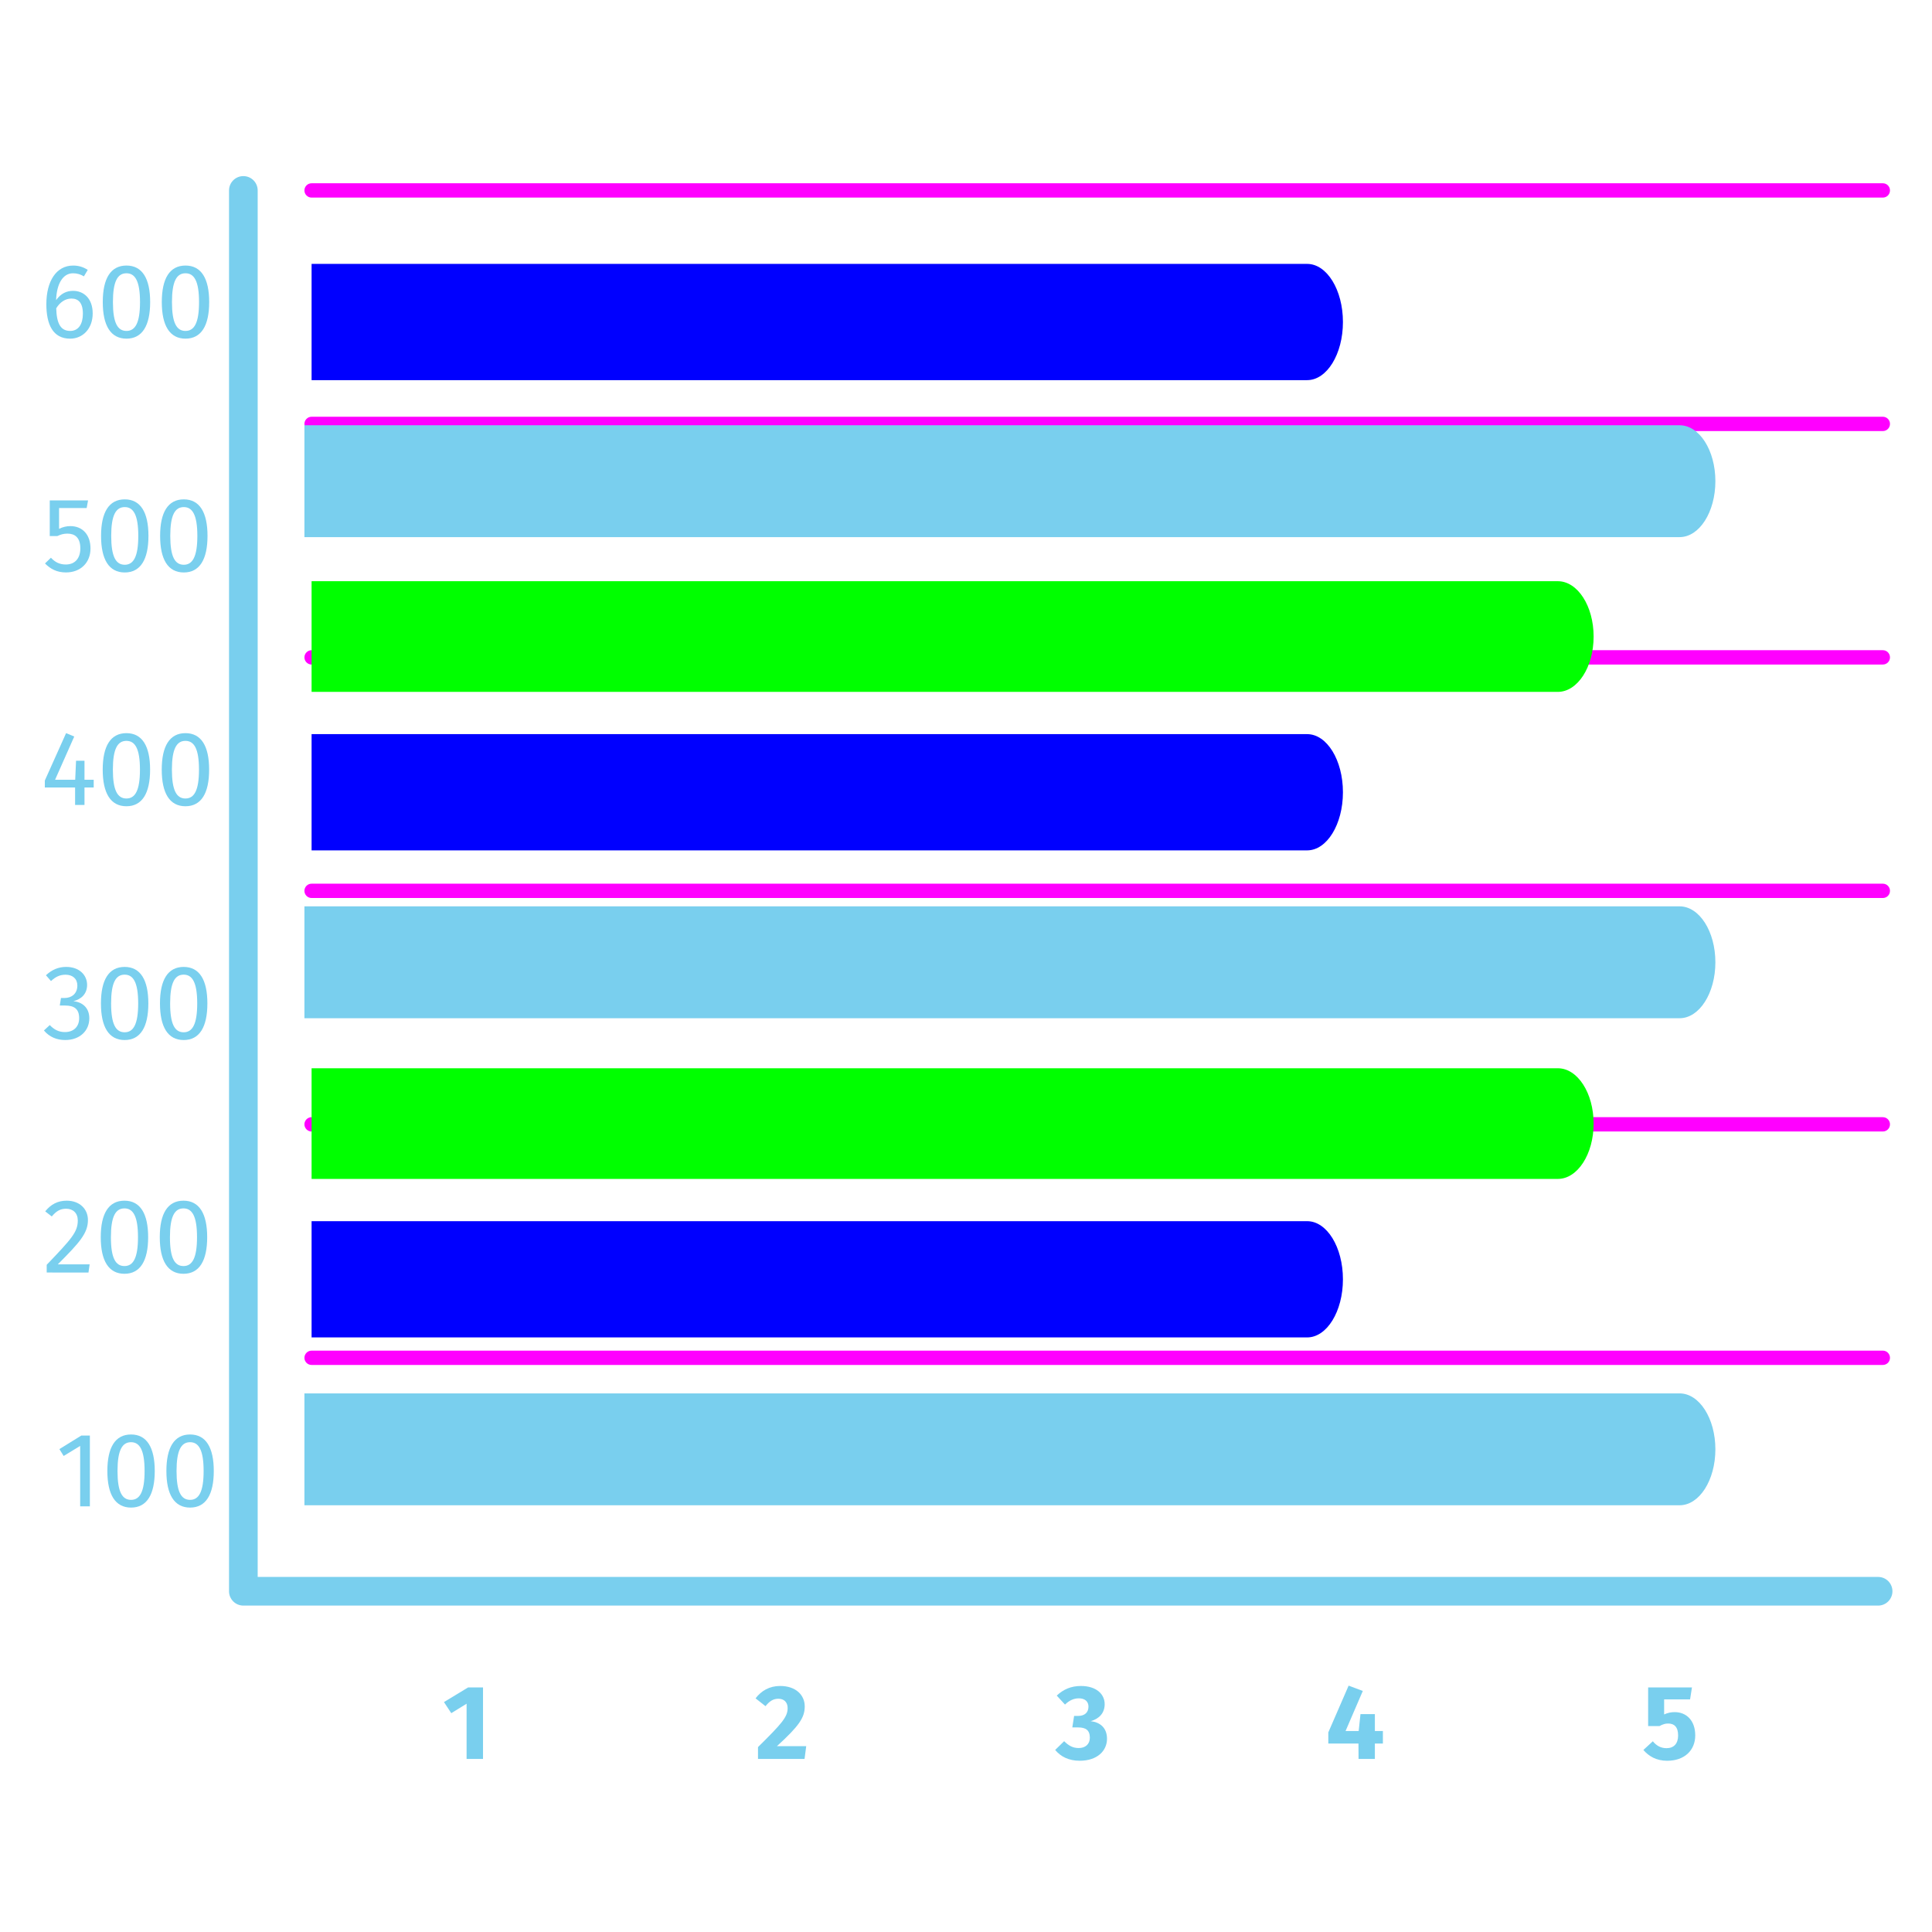 <?xml version="1.0" encoding="utf-8"?>
<!-- Generator: Adobe Illustrator 15.0.0, SVG Export Plug-In  -->
<!DOCTYPE svg>
<svg version="1.2" baseProfile="tiny"
	 xmlns="http://www.w3.org/2000/svg" xmlns:xlink="http://www.w3.org/1999/xlink" xmlns:a="http://ns.adobe.com/AdobeSVGViewerExtensions/3.0/"
	 x="0px" y="0px" width="130px" height="130px" viewBox="-2.956 -11.85 130 130" xml:space="preserve">
<defs>
</defs>
<path fill="#FF00FF" d="M123.736,79.995H18.01c-0.265,0-0.482-0.215-0.482-0.481s0.217-0.482,0.482-0.482h105.726
	c0.268,0,0.481,0.216,0.481,0.482S124.003,79.995,123.736,79.995z"/>
<path fill="#FF00FF" d="M123.736,64.286H18.01c-0.265,0-0.482-0.216-0.482-0.482s0.217-0.481,0.482-0.481h105.726
	c0.268,0,0.481,0.215,0.481,0.481S124.003,64.286,123.736,64.286z"/>
<path fill="#FF00FF" d="M123.736,48.575H18.01c-0.265,0-0.482-0.215-0.482-0.482c0-0.266,0.217-0.482,0.482-0.482h105.726
	c0.268,0,0.481,0.216,0.481,0.482C124.217,48.36,124.003,48.575,123.736,48.575z"/>
<path fill="#FF00FF" d="M123.736,32.865H18.01c-0.265,0-0.482-0.215-0.482-0.482c0-0.266,0.217-0.482,0.482-0.482h105.726
	c0.268,0,0.481,0.216,0.481,0.482C124.217,32.65,124.003,32.865,123.736,32.865z"/>
<path fill="#FF00FF" d="M123.736,17.156H18.01c-0.265,0-0.482-0.216-0.482-0.482c0-0.267,0.217-0.482,0.482-0.482h105.726
	c0.268,0,0.481,0.215,0.481,0.482C124.217,16.94,124.003,17.156,123.736,17.156z"/>
<path fill="#FF00FF" d="M123.736,1.446H18.01c-0.265,0-0.482-0.216-0.482-0.482c0-0.267,0.217-0.482,0.482-0.482h105.726
	c0.268,0,0.481,0.215,0.481,0.482C124.217,1.23,124.003,1.446,123.736,1.446z"/>
<path fill="#79cfee" d="M123.417,96.187H13.419c-0.533,0-0.964-0.432-0.964-0.964V0.964C12.455,0.431,12.886,0,13.419,0
	s0.964,0.431,0.964,0.964v93.295h109.035c0.533,0,0.964,0.431,0.964,0.964C124.381,95.755,123.951,96.187,123.417,96.187z"/>
<path fill="#79cfee" d="M3.091,89.507H2.438v-4.064l-1.111,0.676l-0.286-0.463l1.474-0.911h0.576V89.507z"/>
<path fill="#79cfee" d="M7.457,87.13c0,1.579-0.527,2.462-1.594,2.462c-1.069,0-1.595-0.883-1.595-2.462
	c0-1.582,0.525-2.457,1.595-2.457C6.93,84.673,7.457,85.556,7.457,87.13z M4.951,87.13c0,1.402,0.313,1.942,0.911,1.942
	c0.589,0,0.911-0.54,0.911-1.942c0-1.396-0.322-1.938-0.911-1.938C5.264,85.193,4.951,85.735,4.951,87.13z"/>
<path fill="#79cfee" d="M11.429,87.13c0,1.579-0.527,2.462-1.594,2.462S8.24,88.709,8.24,87.13c0-1.582,0.527-2.457,1.595-2.457
	S11.429,85.556,11.429,87.13z M8.923,87.13c0,1.402,0.313,1.942,0.911,1.942c0.591,0,0.911-0.54,0.911-1.942
	c0-1.396-0.32-1.938-0.911-1.938C9.236,85.193,8.923,85.735,8.923,87.13z"/>
<path fill="#79cfee" d="M2.961,70.244c0,0.891-0.569,1.522-2.028,2.981h2.143l-0.079,0.55H0.187v-0.52
	c1.679-1.753,2.091-2.208,2.091-2.983c0-0.497-0.32-0.789-0.783-0.789c-0.397,0-0.661,0.156-0.967,0.52L0.086,69.66
	c0.384-0.477,0.847-0.719,1.444-0.719C2.406,68.941,2.961,69.503,2.961,70.244z"/>
<path fill="#79cfee" d="M7.013,71.397c0,1.58-0.527,2.463-1.595,2.463s-1.595-0.883-1.595-2.463c0-1.581,0.527-2.456,1.595-2.456
	S7.013,69.824,7.013,71.397z M4.507,71.397c0,1.403,0.313,1.943,0.911,1.943c0.591,0,0.911-0.54,0.911-1.943
	c0-1.395-0.32-1.937-0.911-1.937C4.819,69.46,4.507,70.002,4.507,71.397z"/>
<path fill="#79cfee" d="M10.985,71.397c0,1.58-0.525,2.463-1.595,2.463c-1.067,0-1.595-0.883-1.595-2.463
	c0-1.581,0.527-2.456,1.595-2.456C10.459,68.941,10.985,69.824,10.985,71.397z M8.479,71.397c0,1.403,0.314,1.943,0.911,1.943
	c0.591,0,0.911-0.54,0.911-1.943c0-1.395-0.32-1.937-0.911-1.937C8.793,69.46,8.479,70.002,8.479,71.397z"/>
<path fill="#79cfee" d="M2.905,54.42c0,0.606-0.392,0.97-0.926,1.098c0.599,0.057,1.075,0.433,1.075,1.152
	c0,0.834-0.635,1.461-1.623,1.461c-0.57,0-1.067-0.207-1.431-0.643l0.392-0.363c0.313,0.328,0.632,0.471,1.019,0.471
	c0.597,0,0.96-0.37,0.96-0.932c0-0.655-0.371-0.854-0.947-0.854H1.067l0.079-0.507h0.241c0.471,0,0.862-0.284,0.862-0.839
	c0-0.448-0.314-0.728-0.791-0.728c-0.376,0-0.663,0.13-0.983,0.428l-0.34-0.392c0.405-0.376,0.847-0.561,1.359-0.561
	C2.406,53.212,2.905,53.781,2.905,54.42z"/>
<path fill="#79cfee" d="M7.026,55.667c0,1.582-0.527,2.465-1.595,2.465s-1.595-0.883-1.595-2.465c0-1.579,0.527-2.455,1.595-2.455
	S7.026,54.095,7.026,55.667z M4.52,55.667c0,1.403,0.313,1.943,0.911,1.943c0.591,0,0.911-0.54,0.911-1.943
	c0-1.395-0.32-1.935-0.911-1.935C4.833,53.732,4.52,54.272,4.52,55.667z"/>
<path fill="#79cfee" d="M10.998,55.667c0,1.582-0.525,2.465-1.595,2.465c-1.067,0-1.595-0.883-1.595-2.465
	c0-1.579,0.527-2.455,1.595-2.455C10.473,53.212,10.998,54.095,10.998,55.667z M8.492,55.667c0,1.403,0.314,1.943,0.911,1.943
	c0.591,0,0.911-0.54,0.911-1.943c0-1.395-0.32-1.935-0.911-1.935C8.807,53.732,8.492,54.272,8.492,55.667z"/>
<path fill="#79cfee" d="M3.349,41.139h-0.62v1.175H2.097v-1.175H0.06V40.67l1.431-3.189l0.549,0.228l-1.29,2.91h1.354l0.057-1.28
	h0.568v1.28h0.62V41.139z"/>
<path fill="#79cfee" d="M7.144,39.937c0,1.581-0.527,2.464-1.594,2.464s-1.595-0.883-1.595-2.464c0-1.58,0.527-2.455,1.595-2.455
	S7.144,38.364,7.144,39.937z M4.639,39.937c0,1.402,0.313,1.942,0.911,1.942c0.591,0,0.911-0.54,0.911-1.942
	c0-1.395-0.32-1.936-0.911-1.936C4.951,38.001,4.639,38.542,4.639,39.937z"/>
<path fill="#79cfee" d="M11.116,39.937c0,1.581-0.525,2.464-1.594,2.464c-1.067,0-1.595-0.883-1.595-2.464
	c0-1.58,0.527-2.455,1.595-2.455C10.591,37.481,11.116,38.364,11.116,39.937z M8.611,39.937c0,1.402,0.314,1.942,0.911,1.942
	c0.591,0,0.911-0.54,0.911-1.942c0-1.395-0.32-1.936-0.911-1.936C8.925,38.001,8.611,38.542,8.611,39.937z"/>
<path fill="#79cfee" d="M2.876,22.334H1.019v1.402c0.249-0.128,0.504-0.185,0.76-0.185c0.806,0,1.354,0.563,1.354,1.508
	c0,0.947-0.663,1.609-1.651,1.609c-0.606,0-1.039-0.228-1.41-0.604l0.399-0.386c0.284,0.307,0.591,0.456,1.003,0.456
	c0.597,0,0.975-0.392,0.975-1.088c0-0.734-0.378-0.99-0.868-0.99c-0.258,0-0.45,0.058-0.678,0.164H0.392v-2.398h2.577L2.876,22.334z
	"/>
<path fill="#79cfee" d="M7.033,24.208c0,1.58-0.525,2.462-1.595,2.462c-1.067,0-1.594-0.883-1.594-2.462
	c0-1.581,0.527-2.457,1.594-2.457C6.508,21.751,7.033,22.634,7.033,24.208z M4.527,24.208c0,1.402,0.314,1.943,0.911,1.943
	c0.591,0,0.911-0.541,0.911-1.943c0-1.395-0.32-1.937-0.911-1.937C4.842,22.271,4.527,22.813,4.527,24.208z"/>
<path fill="#79cfee" d="M11.007,24.208c0,1.58-0.527,2.462-1.595,2.462c-1.069,0-1.594-0.883-1.594-2.462
	c0-1.581,0.525-2.457,1.594-2.457C10.48,21.751,11.007,22.634,11.007,24.208z M8.501,24.208c0,1.402,0.313,1.943,0.911,1.943
	c0.589,0,0.911-0.541,0.911-1.943c0-1.395-0.322-1.937-0.911-1.937C8.814,22.271,8.501,22.813,8.501,24.208z"/>
<path fill="#79cfee" d="M3.281,9.238c0,1.039-0.676,1.7-1.516,1.7c-1.16,0-1.602-0.953-1.602-2.319c0-1.561,0.676-2.6,1.802-2.6
	c0.384,0,0.704,0.107,0.983,0.292L2.69,6.745C2.47,6.609,2.221,6.538,1.958,6.538c-0.691,0-1.104,0.719-1.139,1.809
	C1.131,7.905,1.517,7.72,1.965,7.72C2.662,7.72,3.281,8.219,3.281,9.238z M2.621,9.258c0-0.755-0.322-1.019-0.77-1.019
	c-0.427,0-0.783,0.264-1.024,0.655c0.028,1.039,0.305,1.523,0.939,1.523C2.329,10.418,2.621,9.955,2.621,9.258z"/>
<path fill="#79cfee" d="M7.148,8.475c0,1.58-0.527,2.462-1.594,2.462s-1.595-0.883-1.595-2.462c0-1.581,0.527-2.457,1.595-2.457
	S7.148,6.901,7.148,8.475z M4.643,8.475c0,1.402,0.313,1.943,0.911,1.943c0.591,0,0.911-0.541,0.911-1.943
	c0-1.395-0.32-1.937-0.911-1.937C4.955,6.538,4.643,7.08,4.643,8.475z"/>
<path fill="#79cfee" d="M11.12,8.475c0,1.58-0.527,2.462-1.594,2.462s-1.595-0.883-1.595-2.462c0-1.581,0.527-2.457,1.595-2.457
	S11.12,6.901,11.12,8.475z M8.615,8.475c0,1.402,0.313,1.943,0.911,1.943c0.591,0,0.911-0.541,0.911-1.943
	c0-1.395-0.32-1.937-0.911-1.937C8.927,6.538,8.615,7.08,8.615,8.475z"/>
<path fill="#79cfee" d="M29.545,106.507h-1.105v-3.717l-1.031,0.635l-0.492-0.747l1.623-0.983h1.005V106.507z"/>
<path fill="#79cfee" d="M51.193,102.969c0,0.748-0.371,1.309-1.871,2.676h1.971l-0.113,0.862h-3.132v-0.799
	c1.615-1.595,1.994-2.027,1.994-2.626c0-0.392-0.243-0.627-0.62-0.627c-0.35,0-0.591,0.158-0.87,0.499l-0.668-0.527
	c0.384-0.504,0.932-0.832,1.651-0.832C50.61,101.595,51.193,102.222,51.193,102.969z"/>
<path fill="#79cfee" d="M71.375,102.819c0,0.584-0.351,0.976-0.939,1.146c0.597,0.064,1.096,0.42,1.096,1.183
	c0,0.804-0.647,1.479-1.838,1.479c-0.725,0-1.274-0.271-1.65-0.727l0.604-0.589c0.321,0.319,0.605,0.461,0.982,0.461
	c0.442,0,0.747-0.256,0.747-0.696c0-0.507-0.276-0.691-0.783-0.691h-0.396l0.12-0.775h0.276c0.428,0,0.691-0.228,0.691-0.627
	c0-0.349-0.249-0.556-0.641-0.556c-0.355,0-0.654,0.144-0.939,0.42l-0.555-0.604c0.448-0.427,0.982-0.647,1.622-0.647
	C70.812,101.595,71.375,102.143,71.375,102.819z"/>
<path fill="#79cfee" d="M90.096,105.468h-0.54v1.039h-1.098l-0.006-1.039h-2.029v-0.748l1.367-3.147l0.954,0.357l-1.161,2.698h0.883
	l0.122-1.14h0.968v1.14h0.54V105.468z"/>
<path fill="#79cfee" d="M110.765,102.499h-1.745v1.012c0.242-0.115,0.485-0.156,0.713-0.156c0.789,0,1.38,0.568,1.38,1.566
	c0,1.017-0.739,1.707-1.886,1.707c-0.732,0-1.239-0.305-1.603-0.727l0.635-0.584c0.241,0.292,0.532,0.464,0.924,0.464
	c0.486,0,0.778-0.3,0.778-0.855c0-0.597-0.279-0.804-0.678-0.804c-0.192,0-0.356,0.051-0.576,0.172h-0.763v-2.599h2.948
	L110.765,102.499z"/>
<path fill="#0000FF" d="M84.999,5.907H18.01v7.822h66.988c1.331,0,2.409-1.751,2.409-3.911S86.33,5.907,84.999,5.907z"/>
<path fill="#00FF00" d="M101.866,27.258H18.01v7.447h83.855c1.331,0,2.41-1.667,2.41-3.724S103.197,27.258,101.866,27.258z"/>
<path fill="#00FF00" d="M101.866,60.03H18.01v7.447h83.855c1.331,0,2.41-1.667,2.41-3.724S103.197,60.03,101.866,60.03z"/>
<path fill="#79cfee" d="M110.059,16.764H17.528v7.528h92.531c1.331,0,2.409-1.685,2.409-3.764
	C112.468,18.449,111.39,16.764,110.059,16.764z"/>
<path fill="#0000FF" d="M84.999,37.548H18.01v7.822h66.988c1.331,0,2.409-1.75,2.409-3.911
	C87.408,39.299,86.33,37.548,84.999,37.548z"/>
<path fill="#0000FF" d="M84.999,70.32H18.01v7.822h66.988c1.331,0,2.409-1.751,2.409-3.911S86.33,70.32,84.999,70.32z"/>
<path fill="#79cfee" d="M110.059,49.136H17.528v7.528h92.531c1.331,0,2.409-1.685,2.409-3.764
	C112.468,50.821,111.39,49.136,110.059,49.136z"/>
<path fill="#79cfee" d="M110.059,81.908H17.528v7.528h92.531c1.331,0,2.409-1.685,2.409-3.765
	C112.468,83.592,111.39,81.908,110.059,81.908z"/>
</svg>
